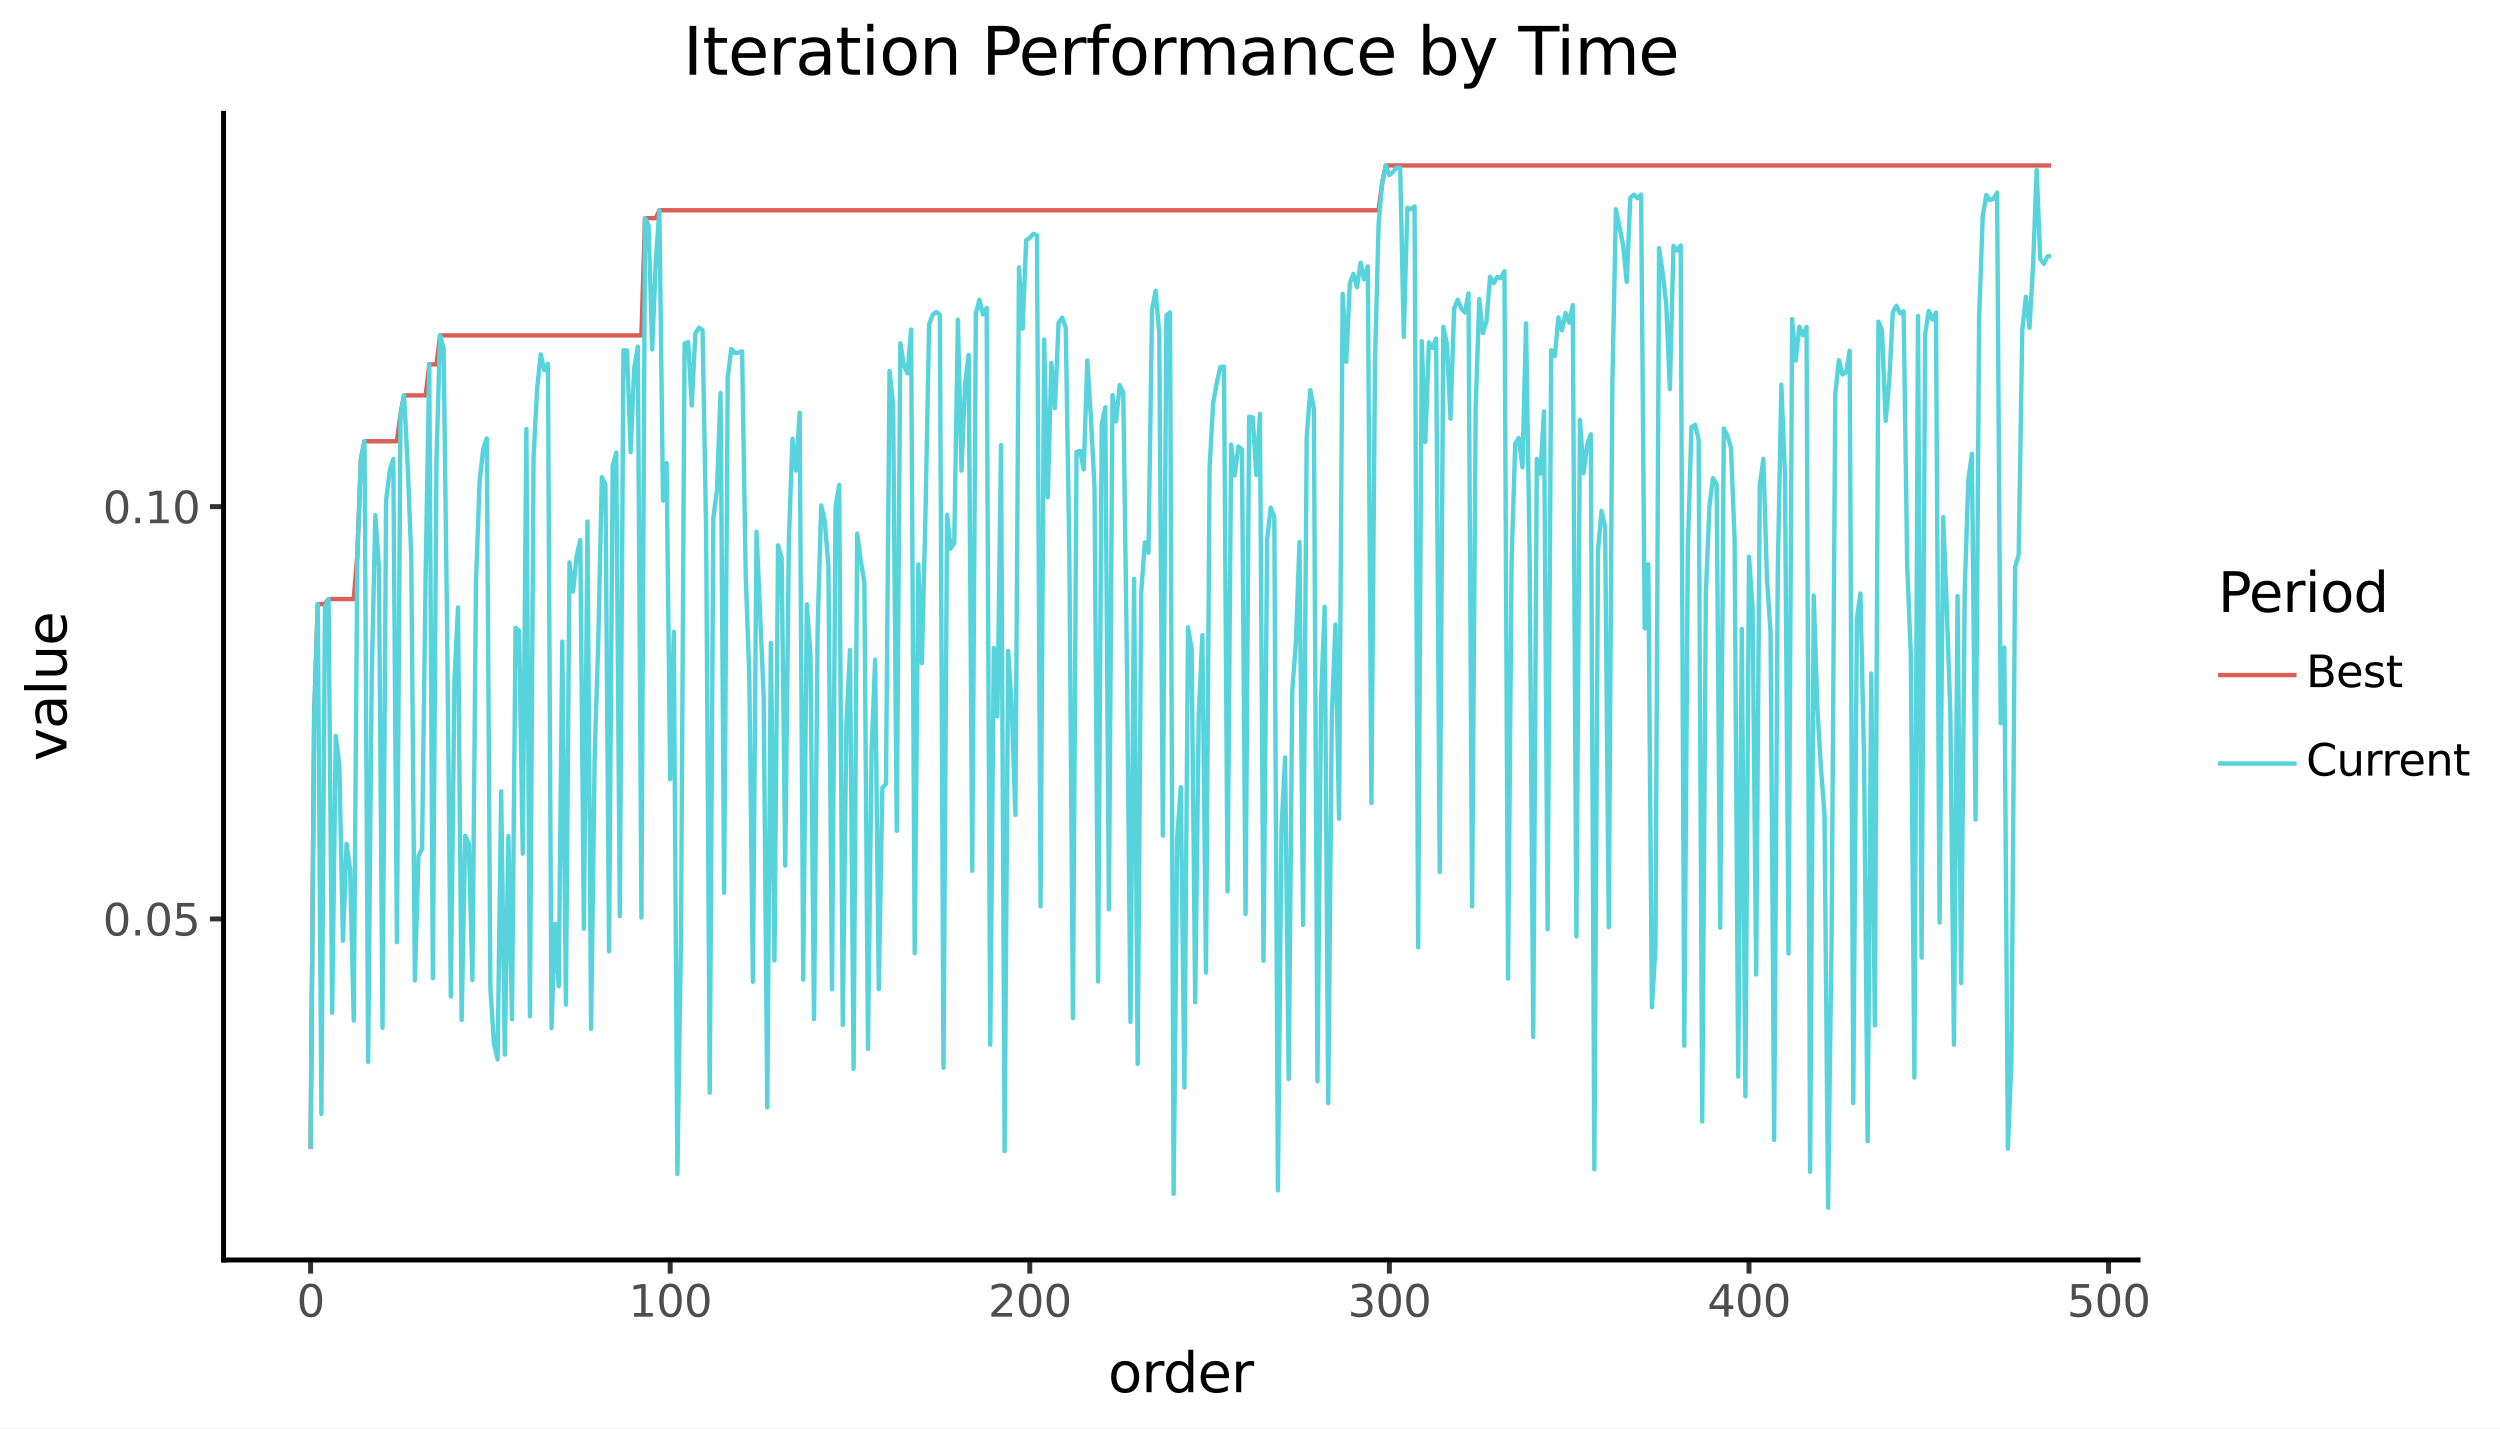 <svg xmlns:xlink="http://www.w3.org/1999/xlink" xmlns="http://www.w3.org/2000/svg" width="504pt" height="288pt" viewBox="0 0 504 288" version="1.1">
 <rect x="0" y="0" width="504" height="288" fill="#808080" stroke="none"/>
 <defs>
  <style type="text/css">*{stroke-linejoin: round; stroke-linecap: butt}</style>
 </defs>
 <g id="figure_1">
  <g id="patch_1">
   <path d="M 0 288  L 504 288  L 504 0  L 0 0  z " style="fill: #ffffff; stroke: #ffffff; stroke-linejoin: miter"/>
  </g>
  <g id="axes_1">
   <g id="patch_2">
    <path d="M 45.07 254.007  L 431.033 254.007  L 431.033 22.855  L 45.07 22.855  z " style="fill: #ffffff"/>
   </g>
   <g id="matplotlib.axis_1">
    <g id="xtick_1">
     <g id="line2d_1">
      <path d="M 62.613 254.007  " style="fill: none; stroke: #333333; stroke-width: 1.5; stroke-linecap: square"/>
      <defs>
       <path id="mbcd3450b1a" d="M 0 0  L 0 2.75  " style="stroke: #333333"/>
      </defs>
      <g>
       <use xlink:href="#mbcd3450b1a" x="62.613" y="254.007" style="fill: #333333; stroke: #333333"/>
      </g>
     </g>
     <g id="text_1">
      <!-- 0 -->
      <g style="fill: #4d4d4d" transform="translate(59.814 265.444) scale(0.088 -0.088)">
       <defs>
        <path id="DejaVuSans-30" d="M 2034 4250  Q 1547 4250 1301 3770  Q 1056 3291 1056 2328  Q 1056 1369 1301 889  Q 1547 409 2034 409  Q 2525 409 2770 889  Q 3016 1369 3016 2328  Q 3016 3291 2770 3770  Q 2525 4250 2034 4250  z M 2034 4750  Q 2819 4750 3233 4129  Q 3647 3509 3647 2328  Q 3647 1150 3233 529  Q 2819 -91 2034 -91  Q 1250 -91 836 529  Q 422 1150 422 2328  Q 422 3509 836 4129  Q 1250 4750 2034 4750  z " transform="scale(0.016)"/>
       </defs>
       <use xlink:href="#DejaVuSans-30"/>
      </g>
     </g>
    </g>
    <g id="xtick_2">
     <g id="line2d_2">
      <path d="M 135.109 254.007  " style="fill: none; stroke: #333333; stroke-width: 1.5; stroke-linecap: square"/>
      <g>
       <use xlink:href="#mbcd3450b1a" x="135.109" y="254.007" style="fill: #333333; stroke: #333333"/>
      </g>
     </g>
     <g id="text_2">
      <!-- 100 -->
      <g style="fill: #4d4d4d" transform="translate(126.71 265.444) scale(0.088 -0.088)">
       <defs>
        <path id="DejaVuSans-31" d="M 794 531  L 1825 531  L 1825 4091  L 703 3866  L 703 4441  L 1819 4666  L 2450 4666  L 2450 531  L 3481 531  L 3481 0  L 794 0  L 794 531  z " transform="scale(0.016)"/>
       </defs>
       <use xlink:href="#DejaVuSans-31"/>
       <use xlink:href="#DejaVuSans-30" transform="translate(63.623 0)"/>
       <use xlink:href="#DejaVuSans-30" transform="translate(127.246 0)"/>
      </g>
     </g>
    </g>
    <g id="xtick_3">
     <g id="line2d_3">
      <path d="M 207.604 254.007  " style="fill: none; stroke: #333333; stroke-width: 1.5; stroke-linecap: square"/>
      <g>
       <use xlink:href="#mbcd3450b1a" x="207.604" y="254.007" style="fill: #333333; stroke: #333333"/>
      </g>
     </g>
     <g id="text_3">
      <!-- 200 -->
      <g style="fill: #4d4d4d" transform="translate(199.205 265.444) scale(0.088 -0.088)">
       <defs>
        <path id="DejaVuSans-32" d="M 1228 531  L 3431 531  L 3431 0  L 469 0  L 469 531  Q 828 903 1448 1529  Q 2069 2156 2228 2338  Q 2531 2678 2651 2914  Q 2772 3150 2772 3378  Q 2772 3750 2511 3984  Q 2250 4219 1831 4219  Q 1534 4219 1204 4116  Q 875 4013 500 3803  L 500 4441  Q 881 4594 1212 4672  Q 1544 4750 1819 4750  Q 2544 4750 2975 4387  Q 3406 4025 3406 3419  Q 3406 3131 3298 2873  Q 3191 2616 2906 2266  Q 2828 2175 2409 1742  Q 1991 1309 1228 531  z " transform="scale(0.016)"/>
       </defs>
       <use xlink:href="#DejaVuSans-32"/>
       <use xlink:href="#DejaVuSans-30" transform="translate(63.623 0)"/>
       <use xlink:href="#DejaVuSans-30" transform="translate(127.246 0)"/>
      </g>
     </g>
    </g>
    <g id="xtick_4">
     <g id="line2d_4">
      <path d="M 280.099 254.007  " style="fill: none; stroke: #333333; stroke-width: 1.5; stroke-linecap: square"/>
      <g>
       <use xlink:href="#mbcd3450b1a" x="280.099" y="254.007" style="fill: #333333; stroke: #333333"/>
      </g>
     </g>
     <g id="text_4">
      <!-- 300 -->
      <g style="fill: #4d4d4d" transform="translate(271.7 265.444) scale(0.088 -0.088)">
       <defs>
        <path id="DejaVuSans-33" d="M 2597 2516  Q 3050 2419 3304 2112  Q 3559 1806 3559 1356  Q 3559 666 3084 287  Q 2609 -91 1734 -91  Q 1441 -91 1130 -33  Q 819 25 488 141  L 488 750  Q 750 597 1062 519  Q 1375 441 1716 441  Q 2309 441 2620 675  Q 2931 909 2931 1356  Q 2931 1769 2642 2001  Q 2353 2234 1838 2234  L 1294 2234  L 1294 2753  L 1863 2753  Q 2328 2753 2575 2939  Q 2822 3125 2822 3475  Q 2822 3834 2567 4026  Q 2313 4219 1838 4219  Q 1578 4219 1281 4162  Q 984 4106 628 3988  L 628 4550  Q 988 4650 1302 4700  Q 1616 4750 1894 4750  Q 2613 4750 3031 4423  Q 3450 4097 3450 3541  Q 3450 3153 3228 2886  Q 3006 2619 2597 2516  z " transform="scale(0.016)"/>
       </defs>
       <use xlink:href="#DejaVuSans-33"/>
       <use xlink:href="#DejaVuSans-30" transform="translate(63.623 0)"/>
       <use xlink:href="#DejaVuSans-30" transform="translate(127.246 0)"/>
      </g>
     </g>
    </g>
    <g id="xtick_5">
     <g id="line2d_5">
      <path d="M 352.594 254.007  " style="fill: none; stroke: #333333; stroke-width: 1.5; stroke-linecap: square"/>
      <g>
       <use xlink:href="#mbcd3450b1a" x="352.594" y="254.007" style="fill: #333333; stroke: #333333"/>
      </g>
     </g>
     <g id="text_5">
      <!-- 400 -->
      <g style="fill: #4d4d4d" transform="translate(344.195 265.444) scale(0.088 -0.088)">
       <defs>
        <path id="DejaVuSans-34" d="M 2419 4116  L 825 1625  L 2419 1625  L 2419 4116  z M 2253 4666  L 3047 4666  L 3047 1625  L 3713 1625  L 3713 1100  L 3047 1100  L 3047 0  L 2419 0  L 2419 1100  L 313 1100  L 313 1709  L 2253 4666  z " transform="scale(0.016)"/>
       </defs>
       <use xlink:href="#DejaVuSans-34"/>
       <use xlink:href="#DejaVuSans-30" transform="translate(63.623 0)"/>
       <use xlink:href="#DejaVuSans-30" transform="translate(127.246 0)"/>
      </g>
     </g>
    </g>
    <g id="xtick_6">
     <g id="line2d_6">
      <path d="M 425.089 254.007  " style="fill: none; stroke: #333333; stroke-width: 1.5; stroke-linecap: square"/>
      <g>
       <use xlink:href="#mbcd3450b1a" x="425.089" y="254.007" style="fill: #333333; stroke: #333333"/>
      </g>
     </g>
     <g id="text_6">
      <!-- 500 -->
      <g style="fill: #4d4d4d" transform="translate(416.69 265.444) scale(0.088 -0.088)">
       <defs>
        <path id="DejaVuSans-35" d="M 691 4666  L 3169 4666  L 3169 4134  L 1269 4134  L 1269 2991  Q 1406 3038 1543 3061  Q 1681 3084 1819 3084  Q 2600 3084 3056 2656  Q 3513 2228 3513 1497  Q 3513 744 3044 326  Q 2575 -91 1722 -91  Q 1428 -91 1123 -41  Q 819 9 494 109  L 494 744  Q 775 591 1075 516  Q 1375 441 1709 441  Q 2250 441 2565 725  Q 2881 1009 2881 1497  Q 2881 1984 2565 2268  Q 2250 2553 1709 2553  Q 1456 2553 1204 2497  Q 953 2441 691 2322  L 691 4666  z " transform="scale(0.016)"/>
       </defs>
       <use xlink:href="#DejaVuSans-35"/>
       <use xlink:href="#DejaVuSans-30" transform="translate(63.623 0)"/>
       <use xlink:href="#DejaVuSans-30" transform="translate(127.246 0)"/>
      </g>
     </g>
    </g>
    <g id="xtick_7"/>
    <g id="xtick_8"/>
    <g id="xtick_9"/>
    <g id="xtick_10"/>
    <g id="xtick_11"/>
   </g>
   <g id="matplotlib.axis_2">
    <g id="ytick_1">
     <g id="line2d_7">
      <path d="M 45.07 185.254  " style="fill: none; stroke: #333333; stroke-width: 1.5; stroke-linecap: square"/>
      <defs>
       <path id="m534e7ebed2" d="M 0 0  L -2.75 0  " style="stroke: #333333"/>
      </defs>
      <g>
       <use xlink:href="#m534e7ebed2" x="45.07" y="185.254" style="fill: #333333; stroke: #333333"/>
      </g>
     </g>
     <g id="text_7">
      <!-- 0.05 -->
      <g style="fill: #4d4d4d" transform="translate(20.726 188.597) scale(0.088 -0.088)">
       <defs>
        <path id="DejaVuSans-2e" d="M 684 794  L 1344 794  L 1344 0  L 684 0  L 684 794  z " transform="scale(0.016)"/>
       </defs>
       <use xlink:href="#DejaVuSans-30"/>
       <use xlink:href="#DejaVuSans-2e" transform="translate(63.623 0)"/>
       <use xlink:href="#DejaVuSans-30" transform="translate(95.41 0)"/>
       <use xlink:href="#DejaVuSans-35" transform="translate(159.033 0)"/>
      </g>
     </g>
    </g>
    <g id="ytick_2">
     <g id="line2d_8">
      <path d="M 45.07 102.139  " style="fill: none; stroke: #333333; stroke-width: 1.5; stroke-linecap: square"/>
      <g>
       <use xlink:href="#m534e7ebed2" x="45.07" y="102.139" style="fill: #333333; stroke: #333333"/>
      </g>
     </g>
     <g id="text_8">
      <!-- 0.10 -->
      <g style="fill: #4d4d4d" transform="translate(20.726 105.482) scale(0.088 -0.088)">
       <use xlink:href="#DejaVuSans-30"/>
       <use xlink:href="#DejaVuSans-2e" transform="translate(63.623 0)"/>
       <use xlink:href="#DejaVuSans-31" transform="translate(95.41 0)"/>
       <use xlink:href="#DejaVuSans-30" transform="translate(159.033 0)"/>
      </g>
     </g>
    </g>
    <g id="ytick_3"/>
    <g id="ytick_4"/>
    <g id="ytick_5"/>
   </g>
   <g id="line2d_9">
    <path d="M 62.613 231.659  L 63.338 144.296  L 64.063 121.777  L 65.513 121.777  L 66.238 120.771  L 71.313 120.771  L 72.038 111.917  L 72.763 92.572  L 73.488 88.956  L 80.012 88.956  L 80.737 83.572  L 81.462 79.707  L 85.812 79.707  L 86.537 73.464  L 87.987 73.464  L 88.712 67.623  L 129.309 67.623  L 130.034 43.981  L 132.209 43.981  L 132.934 42.385  L 277.924 42.385  L 278.649 36.845  L 279.374 33.362  L 413.489 33.362  L 413.489 33.362  " clip-path="url(#pfd4019a079)" style="fill: none; stroke: #db5f57; stroke-width: 0.886"/>
   </g>
   <g id="line2d_10">
    <path d="M 62.613 231.659  L 63.338 144.296  L 64.063 121.777  L 64.788 224.573  L 65.513 122.31  L 66.238 120.771  L 66.963 204.179  L 67.688 148.364  L 68.413 154.194  L 69.138 189.65  L 69.863 170.131  L 70.588 175.316  L 71.313 205.75  L 72.038 111.917  L 72.763 92.572  L 73.488 88.956  L 74.213 214.064  L 74.938 136.439  L 75.663 103.854  L 76.388 114.294  L 77.112 207.219  L 77.837 100.918  L 78.562 94.953  L 79.287 92.539  L 80.012 189.952  L 80.737 83.572  L 81.462 79.707  L 82.187 93.816  L 82.912 112.257  L 83.637 197.647  L 84.362 172.567  L 85.087 171.114  L 85.812 115.347  L 86.537 73.464  L 87.262 197.195  L 87.987 92.836  L 88.712 67.623  L 89.437 70.29  L 90.162 128.845  L 90.887 200.894  L 91.612 137.416  L 92.336 122.459  L 93.061 205.634  L 93.786 168.512  L 94.511 170.028  L 95.236 197.582  L 95.961 117.232  L 96.686 97.11  L 97.411 90.523  L 98.136 88.378  L 98.861 199.289  L 99.586 210.422  L 100.311 213.59  L 101.036 159.533  L 101.761 212.603  L 102.486 168.545  L 103.211 205.489  L 103.936 126.543  L 104.661 127.202  L 105.386 172.11  L 106.111 86.497  L 106.835 204.898  L 107.56 92.315  L 108.285 78.379  L 109.01 71.448  L 109.735 74.623  L 110.46 73.321  L 111.185 207.282  L 111.91 186.237  L 112.635 198.851  L 113.36 129.325  L 114.085 202.535  L 114.81 113.378  L 115.535 119.28  L 116.26 112.043  L 116.985 108.879  L 117.71 187.237  L 118.435 105.139  L 119.16 207.426  L 119.885 152.418  L 120.61 129.159  L 121.334 96.198  L 122.059 97.693  L 122.784 191.763  L 123.509 94.009  L 124.234 91.249  L 124.959 184.673  L 125.684 70.62  L 126.409 70.653  L 127.134 91.109  L 127.859 74.246  L 128.584 69.874  L 129.309 184.993  L 130.034 43.981  L 130.759 45.473  L 131.484 70.47  L 132.209 52.474  L 132.934 42.385  L 133.659 100.915  L 134.384 93.38  L 135.109 157.108  L 135.833 127.381  L 136.558 236.664  L 137.283 188.924  L 138.008 69.273  L 138.733 68.928  L 139.458 81.749  L 140.183 67.221  L 140.908 66.075  L 141.633 66.55  L 142.358 107.269  L 143.083 220.288  L 143.808 104.43  L 144.533 98.849  L 145.258 79.241  L 145.983 179.996  L 146.708 76.061  L 147.433 70.342  L 148.158 71.173  L 148.883 71.094  L 149.608 70.816  L 150.332 115.973  L 151.057 136.049  L 151.782 197.932  L 152.507 107.204  L 153.957 140.352  L 154.682 223.225  L 155.407 129.599  L 156.132 193.629  L 156.857 109.95  L 157.582 112.46  L 158.307 174.509  L 159.032 109.099  L 159.757 88.436  L 160.482 94.885  L 161.207 83.216  L 161.932 197.507  L 162.657 121.829  L 163.382 131.983  L 164.107 205.447  L 164.831 126.673  L 165.556 101.89  L 166.281 105.144  L 167.006 114.129  L 167.731 199.449  L 168.456 102.147  L 169.181 97.748  L 169.906 206.63  L 170.631 146.223  L 171.356 131.01  L 172.081 215.465  L 172.806 107.572  L 173.531 113.008  L 174.256 117.458  L 174.981 211.452  L 175.706 151.583  L 176.431 132.96  L 177.156 199.429  L 177.881 158.797  L 178.606 158.041  L 179.33 74.785  L 180.055 81.577  L 180.78 167.499  L 181.505 69.207  L 182.23 73.633  L 182.955 75.279  L 183.68 66.447  L 184.405 192.166  L 185.13 113.782  L 185.855 133.679  L 186.58 103.442  L 187.305 65.394  L 188.03 63.417  L 188.755 62.889  L 189.48 63.469  L 190.205 215.25  L 190.93 103.762  L 191.655 110.627  L 192.38 109.476  L 193.105 64.436  L 193.829 94.879  L 194.554 77.554  L 195.279 71.534  L 196.004 175.548  L 196.729 63.179  L 197.454 60.457  L 198.179 63.383  L 198.904 62.088  L 199.629 210.62  L 200.354 130.635  L 201.079 144.419  L 201.804 89.734  L 202.529 232.06  L 203.254 131.234  L 203.979 142.787  L 204.704 164.28  L 205.429 53.912  L 206.154 66.266  L 206.879 48.452  L 207.604 47.967  L 208.329 47.138  L 209.053 47.447  L 209.778 182.717  L 210.503 68.445  L 211.228 100.258  L 211.953 73.157  L 212.678 82.288  L 213.403 65.101  L 214.128 64.032  L 214.853 66.052  L 215.578 111.38  L 216.303 205.245  L 217.028 91.109  L 217.753 90.902  L 218.478 94.651  L 219.203 72.639  L 219.928 84.281  L 220.653 98.192  L 221.378 197.886  L 222.103 85.619  L 222.828 82.118  L 223.552 183.326  L 224.277 79.647  L 225.002 84.982  L 225.727 77.652  L 226.452 79.194  L 227.177 132.374  L 227.902 206.017  L 228.627 116.695  L 229.352 214.49  L 230.077 119.316  L 230.802 109.334  L 231.527 111.447  L 232.252 62.342  L 232.977 58.622  L 233.702 67.238  L 234.427 168.444  L 235.152 63.554  L 235.877 62.972  L 236.602 240.689  L 237.327 168.801  L 238.051 158.691  L 238.776 219.226  L 239.501 126.47  L 240.226 130.875  L 240.951 202.06  L 241.676 143.855  L 242.401 128.038  L 243.126 196.077  L 243.851 94.223  L 244.576 81.259  L 245.301 77.221  L 246.026 73.981  L 246.751 73.912  L 247.476 179.714  L 248.201 89.627  L 248.926 95.843  L 249.651 90.009  L 250.376 90.585  L 251.101 184.268  L 251.826 83.998  L 252.55 84.16  L 253.275 95.783  L 254 83.428  L 254.725 193.699  L 255.45 108.745  L 256.175 102.349  L 256.9 104.251  L 257.625 239.993  L 258.35 166.925  L 259.075 152.699  L 259.8 217.529  L 260.525 139.212  L 261.25 129.559  L 261.975 109.278  L 262.7 186.45  L 263.425 88.178  L 264.15 78.638  L 264.875 82.309  L 265.6 218  L 266.325 140.71  L 267.049 122.327  L 267.774 222.376  L 268.499 143.953  L 269.224 125.887  L 269.949 165.073  L 270.674 59.239  L 271.399 72.945  L 272.124 57.116  L 272.849 55.191  L 273.574 57.907  L 274.299 52.962  L 275.024 56.345  L 275.749 53.689  L 276.474 161.916  L 277.199 72.889  L 277.924 45.224  L 278.649 36.845  L 279.374 33.362  L 280.099 35.289  L 280.824 34.697  L 281.548 33.804  L 282.273 33.834  L 282.998 67.924  L 283.723 41.893  L 284.448 42.174  L 285.173 41.603  L 285.898 190.993  L 286.623 68.764  L 287.348 89.094  L 288.073 69.013  L 288.798 70.146  L 289.523 68.242  L 290.248 175.817  L 290.973 65.88  L 291.698 69.364  L 292.423 84.424  L 293.148 62.21  L 293.873 60.426  L 294.598 62.222  L 295.323 63.008  L 296.047 59.145  L 296.772 182.707  L 297.497 82.102  L 298.222 60.27  L 298.947 67.165  L 299.672 64.797  L 300.397 55.803  L 301.122 57.1  L 301.847 55.853  L 302.572 56.093  L 303.297 54.663  L 304.022 197.303  L 304.747 112.392  L 305.472 89.43  L 306.197 88.303  L 306.922 94.226  L 307.647 65.192  L 308.372 111.823  L 309.097 209.048  L 309.822 92.493  L 310.547 95.487  L 311.271 82.93  L 311.996 187.341  L 312.721 70.606  L 313.446 71.804  L 314.171 63.984  L 314.896 66.605  L 315.621 63.117  L 316.346 65.035  L 317.071 61.511  L 317.796 188.801  L 318.521 84.642  L 319.246 95.405  L 319.971 89.634  L 320.696 87.574  L 321.421 235.745  L 322.146 111.226  L 322.871 102.991  L 323.596 106.295  L 324.321 186.909  L 325.046 77.454  L 325.77 42.185  L 327.22 49.391  L 327.945 56.865  L 328.67 39.846  L 329.395 39.244  L 330.12 39.967  L 330.845 39.204  L 331.57 126.693  L 332.295 113.77  L 333.02 203.076  L 333.745 190.96  L 334.47 49.992  L 335.195 55.008  L 335.92 61.396  L 336.645 78.44  L 337.37 49.531  L 338.095 50.505  L 338.82 49.485  L 339.545 210.812  L 340.269 110.318  L 340.994 86.092  L 341.719 85.634  L 342.444 88.631  L 343.169 226.124  L 343.894 119.767  L 344.619 102.08  L 345.344 96.404  L 346.069 97.593  L 346.794 187.033  L 347.519 86.384  L 348.244 87.838  L 348.969 90.315  L 349.694 108.757  L 350.419 217.051  L 351.144 126.811  L 351.869 221.031  L 352.594 112.239  L 353.319 122.55  L 354.044 196.454  L 354.768 97.944  L 355.493 92.507  L 356.218 116.662  L 356.943 127.459  L 357.668 229.803  L 358.393 115.561  L 359.118 77.545  L 359.843 95.613  L 360.568 192.238  L 361.293 64.321  L 362.018 72.691  L 362.743 65.886  L 363.468 67.571  L 364.193 65.904  L 364.918 236.23  L 365.643 120.053  L 366.368 142.423  L 367.093 154.734  L 367.818 164.045  L 368.543 243.5  L 369.267 186.969  L 369.992 79.428  L 370.717 72.617  L 371.442 75.495  L 372.167 75.078  L 372.892 70.704  L 373.617 222.356  L 374.342 124.629  L 375.067 119.639  L 375.792 152.733  L 376.517 230.066  L 377.242 135.779  L 377.967 206.734  L 378.692 64.842  L 379.417 66.662  L 380.142 84.868  L 380.867 76.947  L 381.592 62.922  L 382.317 61.634  L 383.042 63.198  L 383.766 62.761  L 384.491 114.013  L 385.216 131.941  L 385.941 217.239  L 386.666 63.71  L 387.391 193.065  L 388.116 67.27  L 388.841 62.674  L 389.566 64.423  L 390.291 63.013  L 391.016 186.021  L 391.741 104.228  L 392.466 122.392  L 393.191 143.943  L 393.916 210.631  L 394.641 120.169  L 395.366 198.189  L 396.091 118.833  L 396.816 96.798  L 397.541 91.483  L 398.265 165.228  L 398.99 64.112  L 399.715 43.635  L 400.44 39.306  L 401.165 40.349  L 401.89 40.083  L 402.615 38.838  L 403.34 145.791  L 404.065 130.555  L 404.79 231.57  L 405.515 213.181  L 406.24 114.366  L 406.965 111.765  L 407.69 66.517  L 408.415 59.831  L 409.14 66.108  L 409.865 53.556  L 410.59 34.29  L 411.315 52.219  L 412.04 53.197  L 412.765 51.692  L 413.489 51.578  L 413.489 51.578  " clip-path="url(#pfd4019a079)" style="fill: none; stroke: #57d3db; stroke-width: 0.886"/>
   </g>
   <g id="patch_3">
    <path d="M 45.07 254.007  L 45.07 22.855  " style="fill: none; stroke: #000000; stroke-linejoin: miter; stroke-linecap: square"/>
   </g>
   <g id="patch_4">
    <path d="M 45.07 254.007  L 431.033 254.007  " style="fill: none; stroke: #000000; stroke-linejoin: miter; stroke-linecap: square"/>
   </g>
  </g>
  <g id="text_9">
   <!-- Iteration Performance by Time -->
   <g transform="translate(137.698 15.07) scale(0.132 -0.132)">
    <defs>
     <path id="DejaVuSans-49" d="M 628 4666  L 1259 4666  L 1259 0  L 628 0  L 628 4666  z " transform="scale(0.016)"/>
     <path id="DejaVuSans-74" d="M 1172 4494  L 1172 3500  L 2356 3500  L 2356 3053  L 1172 3053  L 1172 1153  Q 1172 725 1289 603  Q 1406 481 1766 481  L 2356 481  L 2356 0  L 1766 0  Q 1100 0 847 248  Q 594 497 594 1153  L 594 3053  L 172 3053  L 172 3500  L 594 3500  L 594 4494  L 1172 4494  z " transform="scale(0.016)"/>
     <path id="DejaVuSans-65" d="M 3597 1894  L 3597 1613  L 953 1613  Q 991 1019 1311 708  Q 1631 397 2203 397  Q 2534 397 2845 478  Q 3156 559 3463 722  L 3463 178  Q 3153 47 2828 -22  Q 2503 -91 2169 -91  Q 1331 -91 842 396  Q 353 884 353 1716  Q 353 2575 817 3079  Q 1281 3584 2069 3584  Q 2775 3584 3186 3129  Q 3597 2675 3597 1894  z M 3022 2063  Q 3016 2534 2758 2815  Q 2500 3097 2075 3097  Q 1594 3097 1305 2825  Q 1016 2553 972 2059  L 3022 2063  z " transform="scale(0.016)"/>
     <path id="DejaVuSans-72" d="M 2631 2963  Q 2534 3019 2420 3045  Q 2306 3072 2169 3072  Q 1681 3072 1420 2755  Q 1159 2438 1159 1844  L 1159 0  L 581 0  L 581 3500  L 1159 3500  L 1159 2956  Q 1341 3275 1631 3429  Q 1922 3584 2338 3584  Q 2397 3584 2469 3576  Q 2541 3569 2628 3553  L 2631 2963  z " transform="scale(0.016)"/>
     <path id="DejaVuSans-61" d="M 2194 1759  Q 1497 1759 1228 1600  Q 959 1441 959 1056  Q 959 750 1161 570  Q 1363 391 1709 391  Q 2188 391 2477 730  Q 2766 1069 2766 1631  L 2766 1759  L 2194 1759  z M 3341 1997  L 3341 0  L 2766 0  L 2766 531  Q 2569 213 2275 61  Q 1981 -91 1556 -91  Q 1019 -91 701 211  Q 384 513 384 1019  Q 384 1609 779 1909  Q 1175 2209 1959 2209  L 2766 2209  L 2766 2266  Q 2766 2663 2505 2880  Q 2244 3097 1772 3097  Q 1472 3097 1187 3025  Q 903 2953 641 2809  L 641 3341  Q 956 3463 1253 3523  Q 1550 3584 1831 3584  Q 2591 3584 2966 3190  Q 3341 2797 3341 1997  z " transform="scale(0.016)"/>
     <path id="DejaVuSans-69" d="M 603 3500  L 1178 3500  L 1178 0  L 603 0  L 603 3500  z M 603 4863  L 1178 4863  L 1178 4134  L 603 4134  L 603 4863  z " transform="scale(0.016)"/>
     <path id="DejaVuSans-6f" d="M 1959 3097  Q 1497 3097 1228 2736  Q 959 2375 959 1747  Q 959 1119 1226 758  Q 1494 397 1959 397  Q 2419 397 2687 759  Q 2956 1122 2956 1747  Q 2956 2369 2687 2733  Q 2419 3097 1959 3097  z M 1959 3584  Q 2709 3584 3137 3096  Q 3566 2609 3566 1747  Q 3566 888 3137 398  Q 2709 -91 1959 -91  Q 1206 -91 779 398  Q 353 888 353 1747  Q 353 2609 779 3096  Q 1206 3584 1959 3584  z " transform="scale(0.016)"/>
     <path id="DejaVuSans-6e" d="M 3513 2113  L 3513 0  L 2938 0  L 2938 2094  Q 2938 2591 2744 2837  Q 2550 3084 2163 3084  Q 1697 3084 1428 2787  Q 1159 2491 1159 1978  L 1159 0  L 581 0  L 581 3500  L 1159 3500  L 1159 2956  Q 1366 3272 1645 3428  Q 1925 3584 2291 3584  Q 2894 3584 3203 3211  Q 3513 2838 3513 2113  z " transform="scale(0.016)"/>
     <path id="DejaVuSans-20" transform="scale(0.016)"/>
     <path id="DejaVuSans-50" d="M 1259 4147  L 1259 2394  L 2053 2394  Q 2494 2394 2734 2622  Q 2975 2850 2975 3272  Q 2975 3691 2734 3919  Q 2494 4147 2053 4147  L 1259 4147  z M 628 4666  L 2053 4666  Q 2838 4666 3239 4311  Q 3641 3956 3641 3272  Q 3641 2581 3239 2228  Q 2838 1875 2053 1875  L 1259 1875  L 1259 0  L 628 0  L 628 4666  z " transform="scale(0.016)"/>
     <path id="DejaVuSans-66" d="M 2375 4863  L 2375 4384  L 1825 4384  Q 1516 4384 1395 4259  Q 1275 4134 1275 3809  L 1275 3500  L 2222 3500  L 2222 3053  L 1275 3053  L 1275 0  L 697 0  L 697 3053  L 147 3053  L 147 3500  L 697 3500  L 697 3744  Q 697 4328 969 4595  Q 1241 4863 1831 4863  L 2375 4863  z " transform="scale(0.016)"/>
     <path id="DejaVuSans-6d" d="M 3328 2828  Q 3544 3216 3844 3400  Q 4144 3584 4550 3584  Q 5097 3584 5394 3201  Q 5691 2819 5691 2113  L 5691 0  L 5113 0  L 5113 2094  Q 5113 2597 4934 2840  Q 4756 3084 4391 3084  Q 3944 3084 3684 2787  Q 3425 2491 3425 1978  L 3425 0  L 2847 0  L 2847 2094  Q 2847 2600 2669 2842  Q 2491 3084 2119 3084  Q 1678 3084 1418 2786  Q 1159 2488 1159 1978  L 1159 0  L 581 0  L 581 3500  L 1159 3500  L 1159 2956  Q 1356 3278 1631 3431  Q 1906 3584 2284 3584  Q 2666 3584 2933 3390  Q 3200 3197 3328 2828  z " transform="scale(0.016)"/>
     <path id="DejaVuSans-63" d="M 3122 3366  L 3122 2828  Q 2878 2963 2633 3030  Q 2388 3097 2138 3097  Q 1578 3097 1268 2742  Q 959 2388 959 1747  Q 959 1106 1268 751  Q 1578 397 2138 397  Q 2388 397 2633 464  Q 2878 531 3122 666  L 3122 134  Q 2881 22 2623 -34  Q 2366 -91 2075 -91  Q 1284 -91 818 406  Q 353 903 353 1747  Q 353 2603 823 3093  Q 1294 3584 2113 3584  Q 2378 3584 2631 3529  Q 2884 3475 3122 3366  z " transform="scale(0.016)"/>
     <path id="DejaVuSans-62" d="M 3116 1747  Q 3116 2381 2855 2742  Q 2594 3103 2138 3103  Q 1681 3103 1420 2742  Q 1159 2381 1159 1747  Q 1159 1113 1420 752  Q 1681 391 2138 391  Q 2594 391 2855 752  Q 3116 1113 3116 1747  z M 1159 2969  Q 1341 3281 1617 3432  Q 1894 3584 2278 3584  Q 2916 3584 3314 3078  Q 3713 2572 3713 1747  Q 3713 922 3314 415  Q 2916 -91 2278 -91  Q 1894 -91 1617 61  Q 1341 213 1159 525  L 1159 0  L 581 0  L 581 4863  L 1159 4863  L 1159 2969  z " transform="scale(0.016)"/>
     <path id="DejaVuSans-79" d="M 2059 -325  Q 1816 -950 1584 -1140  Q 1353 -1331 966 -1331  L 506 -1331  L 506 -850  L 844 -850  Q 1081 -850 1212 -737  Q 1344 -625 1503 -206  L 1606 56  L 191 3500  L 800 3500  L 1894 763  L 2988 3500  L 3597 3500  L 2059 -325  z " transform="scale(0.016)"/>
     <path id="DejaVuSans-54" d="M -19 4666  L 3928 4666  L 3928 4134  L 2272 4134  L 2272 0  L 1638 0  L 1638 4134  L -19 4134  L -19 4666  z " transform="scale(0.016)"/>
    </defs>
    <use xlink:href="#DejaVuSans-49"/>
    <use xlink:href="#DejaVuSans-74" transform="translate(29.492 0)"/>
    <use xlink:href="#DejaVuSans-65" transform="translate(68.701 0)"/>
    <use xlink:href="#DejaVuSans-72" transform="translate(130.225 0)"/>
    <use xlink:href="#DejaVuSans-61" transform="translate(171.338 0)"/>
    <use xlink:href="#DejaVuSans-74" transform="translate(232.617 0)"/>
    <use xlink:href="#DejaVuSans-69" transform="translate(271.826 0)"/>
    <use xlink:href="#DejaVuSans-6f" transform="translate(299.609 0)"/>
    <use xlink:href="#DejaVuSans-6e" transform="translate(360.791 0)"/>
    <use xlink:href="#DejaVuSans-20" transform="translate(424.17 0)"/>
    <use xlink:href="#DejaVuSans-50" transform="translate(455.957 0)"/>
    <use xlink:href="#DejaVuSans-65" transform="translate(512.635 0)"/>
    <use xlink:href="#DejaVuSans-72" transform="translate(574.158 0)"/>
    <use xlink:href="#DejaVuSans-66" transform="translate(615.271 0)"/>
    <use xlink:href="#DejaVuSans-6f" transform="translate(650.477 0)"/>
    <use xlink:href="#DejaVuSans-72" transform="translate(711.658 0)"/>
    <use xlink:href="#DejaVuSans-6d" transform="translate(751.021 0)"/>
    <use xlink:href="#DejaVuSans-61" transform="translate(848.434 0)"/>
    <use xlink:href="#DejaVuSans-6e" transform="translate(909.713 0)"/>
    <use xlink:href="#DejaVuSans-63" transform="translate(973.092 0)"/>
    <use xlink:href="#DejaVuSans-65" transform="translate(1028.072 0)"/>
    <use xlink:href="#DejaVuSans-20" transform="translate(1089.596 0)"/>
    <use xlink:href="#DejaVuSans-62" transform="translate(1121.383 0)"/>
    <use xlink:href="#DejaVuSans-79" transform="translate(1184.859 0)"/>
    <use xlink:href="#DejaVuSans-20" transform="translate(1244.039 0)"/>
    <use xlink:href="#DejaVuSans-54" transform="translate(1275.826 0)"/>
    <use xlink:href="#DejaVuSans-69" transform="translate(1333.785 0)"/>
    <use xlink:href="#DejaVuSans-6d" transform="translate(1361.568 0)"/>
    <use xlink:href="#DejaVuSans-65" transform="translate(1458.98 0)"/>
   </g>
  </g>
  <g id="text_10">
   <!-- order -->
   <g transform="translate(223.385 280.672) scale(0.11 -0.11)">
    <defs>
     <path id="DejaVuSans-64" d="M 2906 2969  L 2906 4863  L 3481 4863  L 3481 0  L 2906 0  L 2906 525  Q 2725 213 2448 61  Q 2172 -91 1784 -91  Q 1150 -91 751 415  Q 353 922 353 1747  Q 353 2572 751 3078  Q 1150 3584 1784 3584  Q 2172 3584 2448 3432  Q 2725 3281 2906 2969  z M 947 1747  Q 947 1113 1208 752  Q 1469 391 1925 391  Q 2381 391 2643 752  Q 2906 1113 2906 1747  Q 2906 2381 2643 2742  Q 2381 3103 1925 3103  Q 1469 3103 1208 2742  Q 947 2381 947 1747  z " transform="scale(0.016)"/>
    </defs>
    <use xlink:href="#DejaVuSans-6f"/>
    <use xlink:href="#DejaVuSans-72" transform="translate(61.182 0)"/>
    <use xlink:href="#DejaVuSans-64" transform="translate(100.545 0)"/>
    <use xlink:href="#DejaVuSans-65" transform="translate(164.021 0)"/>
    <use xlink:href="#DejaVuSans-72" transform="translate(225.545 0)"/>
   </g>
  </g>
  <g id="text_11">
   <!-- value -->
   <g transform="translate(13.398 153.455) rotate(-90) scale(0.11 -0.11)">
    <defs>
     <path id="DejaVuSans-76" d="M 191 3500  L 800 3500  L 1894 563  L 2988 3500  L 3597 3500  L 2284 0  L 1503 0  L 191 3500  z " transform="scale(0.016)"/>
     <path id="DejaVuSans-6c" d="M 603 4863  L 1178 4863  L 1178 0  L 603 0  L 603 4863  z " transform="scale(0.016)"/>
     <path id="DejaVuSans-75" d="M 544 1381  L 544 3500  L 1119 3500  L 1119 1403  Q 1119 906 1312 657  Q 1506 409 1894 409  Q 2359 409 2629 706  Q 2900 1003 2900 1516  L 2900 3500  L 3475 3500  L 3475 0  L 2900 0  L 2900 538  Q 2691 219 2414 64  Q 2138 -91 1772 -91  Q 1169 -91 856 284  Q 544 659 544 1381  z M 1991 3584  L 1991 3584  z " transform="scale(0.016)"/>
    </defs>
    <use xlink:href="#DejaVuSans-76"/>
    <use xlink:href="#DejaVuSans-61" transform="translate(59.18 0)"/>
    <use xlink:href="#DejaVuSans-6c" transform="translate(120.459 0)"/>
    <use xlink:href="#DejaVuSans-75" transform="translate(148.242 0)"/>
    <use xlink:href="#DejaVuSans-65" transform="translate(211.621 0)"/>
   </g>
  </g>
  <g id="patch_5">
   <path d="M 446.153 162.854  L 498.96 162.854  L 498.96 114.008  L 446.153 114.008  z " style="fill: #ffffff"/>
  </g>
  <g id="text_12">
   <!-- Period -->
   <g transform="translate(447.153 123.367) scale(0.11 -0.11)">
    <use xlink:href="#DejaVuSans-50"/>
    <use xlink:href="#DejaVuSans-65" transform="translate(56.678 0)"/>
    <use xlink:href="#DejaVuSans-72" transform="translate(118.201 0)"/>
    <use xlink:href="#DejaVuSans-69" transform="translate(159.314 0)"/>
    <use xlink:href="#DejaVuSans-6f" transform="translate(187.098 0)"/>
    <use xlink:href="#DejaVuSans-64" transform="translate(248.279 0)"/>
   </g>
  </g>
  <g id="line2d_11">
   <path d="M 447.153 136.094  L 462.993 136.094  " clip-path="url(#pfaa511279d)" style="fill: none; stroke: #db5f57; stroke-width: 0.886"/>
  </g>
  <g id="text_13">
   <!-- Best -->
   <g transform="translate(464.913 138.522) scale(0.088 -0.088)">
    <defs>
     <path id="DejaVuSans-42" d="M 1259 2228  L 1259 519  L 2272 519  Q 2781 519 3026 730  Q 3272 941 3272 1375  Q 3272 1813 3026 2020  Q 2781 2228 2272 2228  L 1259 2228  z M 1259 4147  L 1259 2741  L 2194 2741  Q 2656 2741 2882 2914  Q 3109 3088 3109 3444  Q 3109 3797 2882 3972  Q 2656 4147 2194 4147  L 1259 4147  z M 628 4666  L 2241 4666  Q 2963 4666 3353 4366  Q 3744 4066 3744 3513  Q 3744 3084 3544 2831  Q 3344 2578 2956 2516  Q 3422 2416 3680 2098  Q 3938 1781 3938 1306  Q 3938 681 3513 340  Q 3088 0 2303 0  L 628 0  L 628 4666  z " transform="scale(0.016)"/>
     <path id="DejaVuSans-73" d="M 2834 3397  L 2834 2853  Q 2591 2978 2328 3040  Q 2066 3103 1784 3103  Q 1356 3103 1142 2972  Q 928 2841 928 2578  Q 928 2378 1081 2264  Q 1234 2150 1697 2047  L 1894 2003  Q 2506 1872 2764 1633  Q 3022 1394 3022 966  Q 3022 478 2636 193  Q 2250 -91 1575 -91  Q 1294 -91 989 -36  Q 684 19 347 128  L 347 722  Q 666 556 975 473  Q 1284 391 1588 391  Q 1994 391 2212 530  Q 2431 669 2431 922  Q 2431 1156 2273 1281  Q 2116 1406 1581 1522  L 1381 1569  Q 847 1681 609 1914  Q 372 2147 372 2553  Q 372 3047 722 3315  Q 1072 3584 1716 3584  Q 2034 3584 2315 3537  Q 2597 3491 2834 3397  z " transform="scale(0.016)"/>
    </defs>
    <use xlink:href="#DejaVuSans-42"/>
    <use xlink:href="#DejaVuSans-65" transform="translate(68.604 0)"/>
    <use xlink:href="#DejaVuSans-73" transform="translate(130.127 0)"/>
    <use xlink:href="#DejaVuSans-74" transform="translate(182.227 0)"/>
   </g>
  </g>
  <g id="line2d_12">
   <path d="M 447.153 153.934  L 462.993 153.934  " clip-path="url(#p895326e8e2)" style="fill: none; stroke: #57d3db; stroke-width: 0.886"/>
  </g>
  <g id="text_14">
   <!-- Current -->
   <g transform="translate(464.913 156.362) scale(0.088 -0.088)">
    <defs>
     <path id="DejaVuSans-43" d="M 4122 4306  L 4122 3641  Q 3803 3938 3442 4084  Q 3081 4231 2675 4231  Q 1875 4231 1450 3742  Q 1025 3253 1025 2328  Q 1025 1406 1450 917  Q 1875 428 2675 428  Q 3081 428 3442 575  Q 3803 722 4122 1019  L 4122 359  Q 3791 134 3420 21  Q 3050 -91 2638 -91  Q 1578 -91 968 557  Q 359 1206 359 2328  Q 359 3453 968 4101  Q 1578 4750 2638 4750  Q 3056 4750 3426 4639  Q 3797 4528 4122 4306  z " transform="scale(0.016)"/>
    </defs>
    <use xlink:href="#DejaVuSans-43"/>
    <use xlink:href="#DejaVuSans-75" transform="translate(69.824 0)"/>
    <use xlink:href="#DejaVuSans-72" transform="translate(133.203 0)"/>
    <use xlink:href="#DejaVuSans-72" transform="translate(172.566 0)"/>
    <use xlink:href="#DejaVuSans-65" transform="translate(211.43 0)"/>
    <use xlink:href="#DejaVuSans-6e" transform="translate(272.953 0)"/>
    <use xlink:href="#DejaVuSans-74" transform="translate(336.332 0)"/>
   </g>
  </g>
 </g>
 <defs>
  <clipPath id="pfd4019a079">
   <rect x="45.07" y="22.855" width="385.964" height="231.152"/>
  </clipPath>
  <clipPath id="pfaa511279d">
   <path d="M 447.153 144.014  L 447.153 128.174  L 462.993 128.174  L 462.993 144.014  "/>
  </clipPath>
  <clipPath id="p895326e8e2">
   <path d="M 447.153 161.854  L 447.153 146.014  L 462.993 146.014  L 462.993 161.854  "/>
  </clipPath>
 </defs>
</svg>
